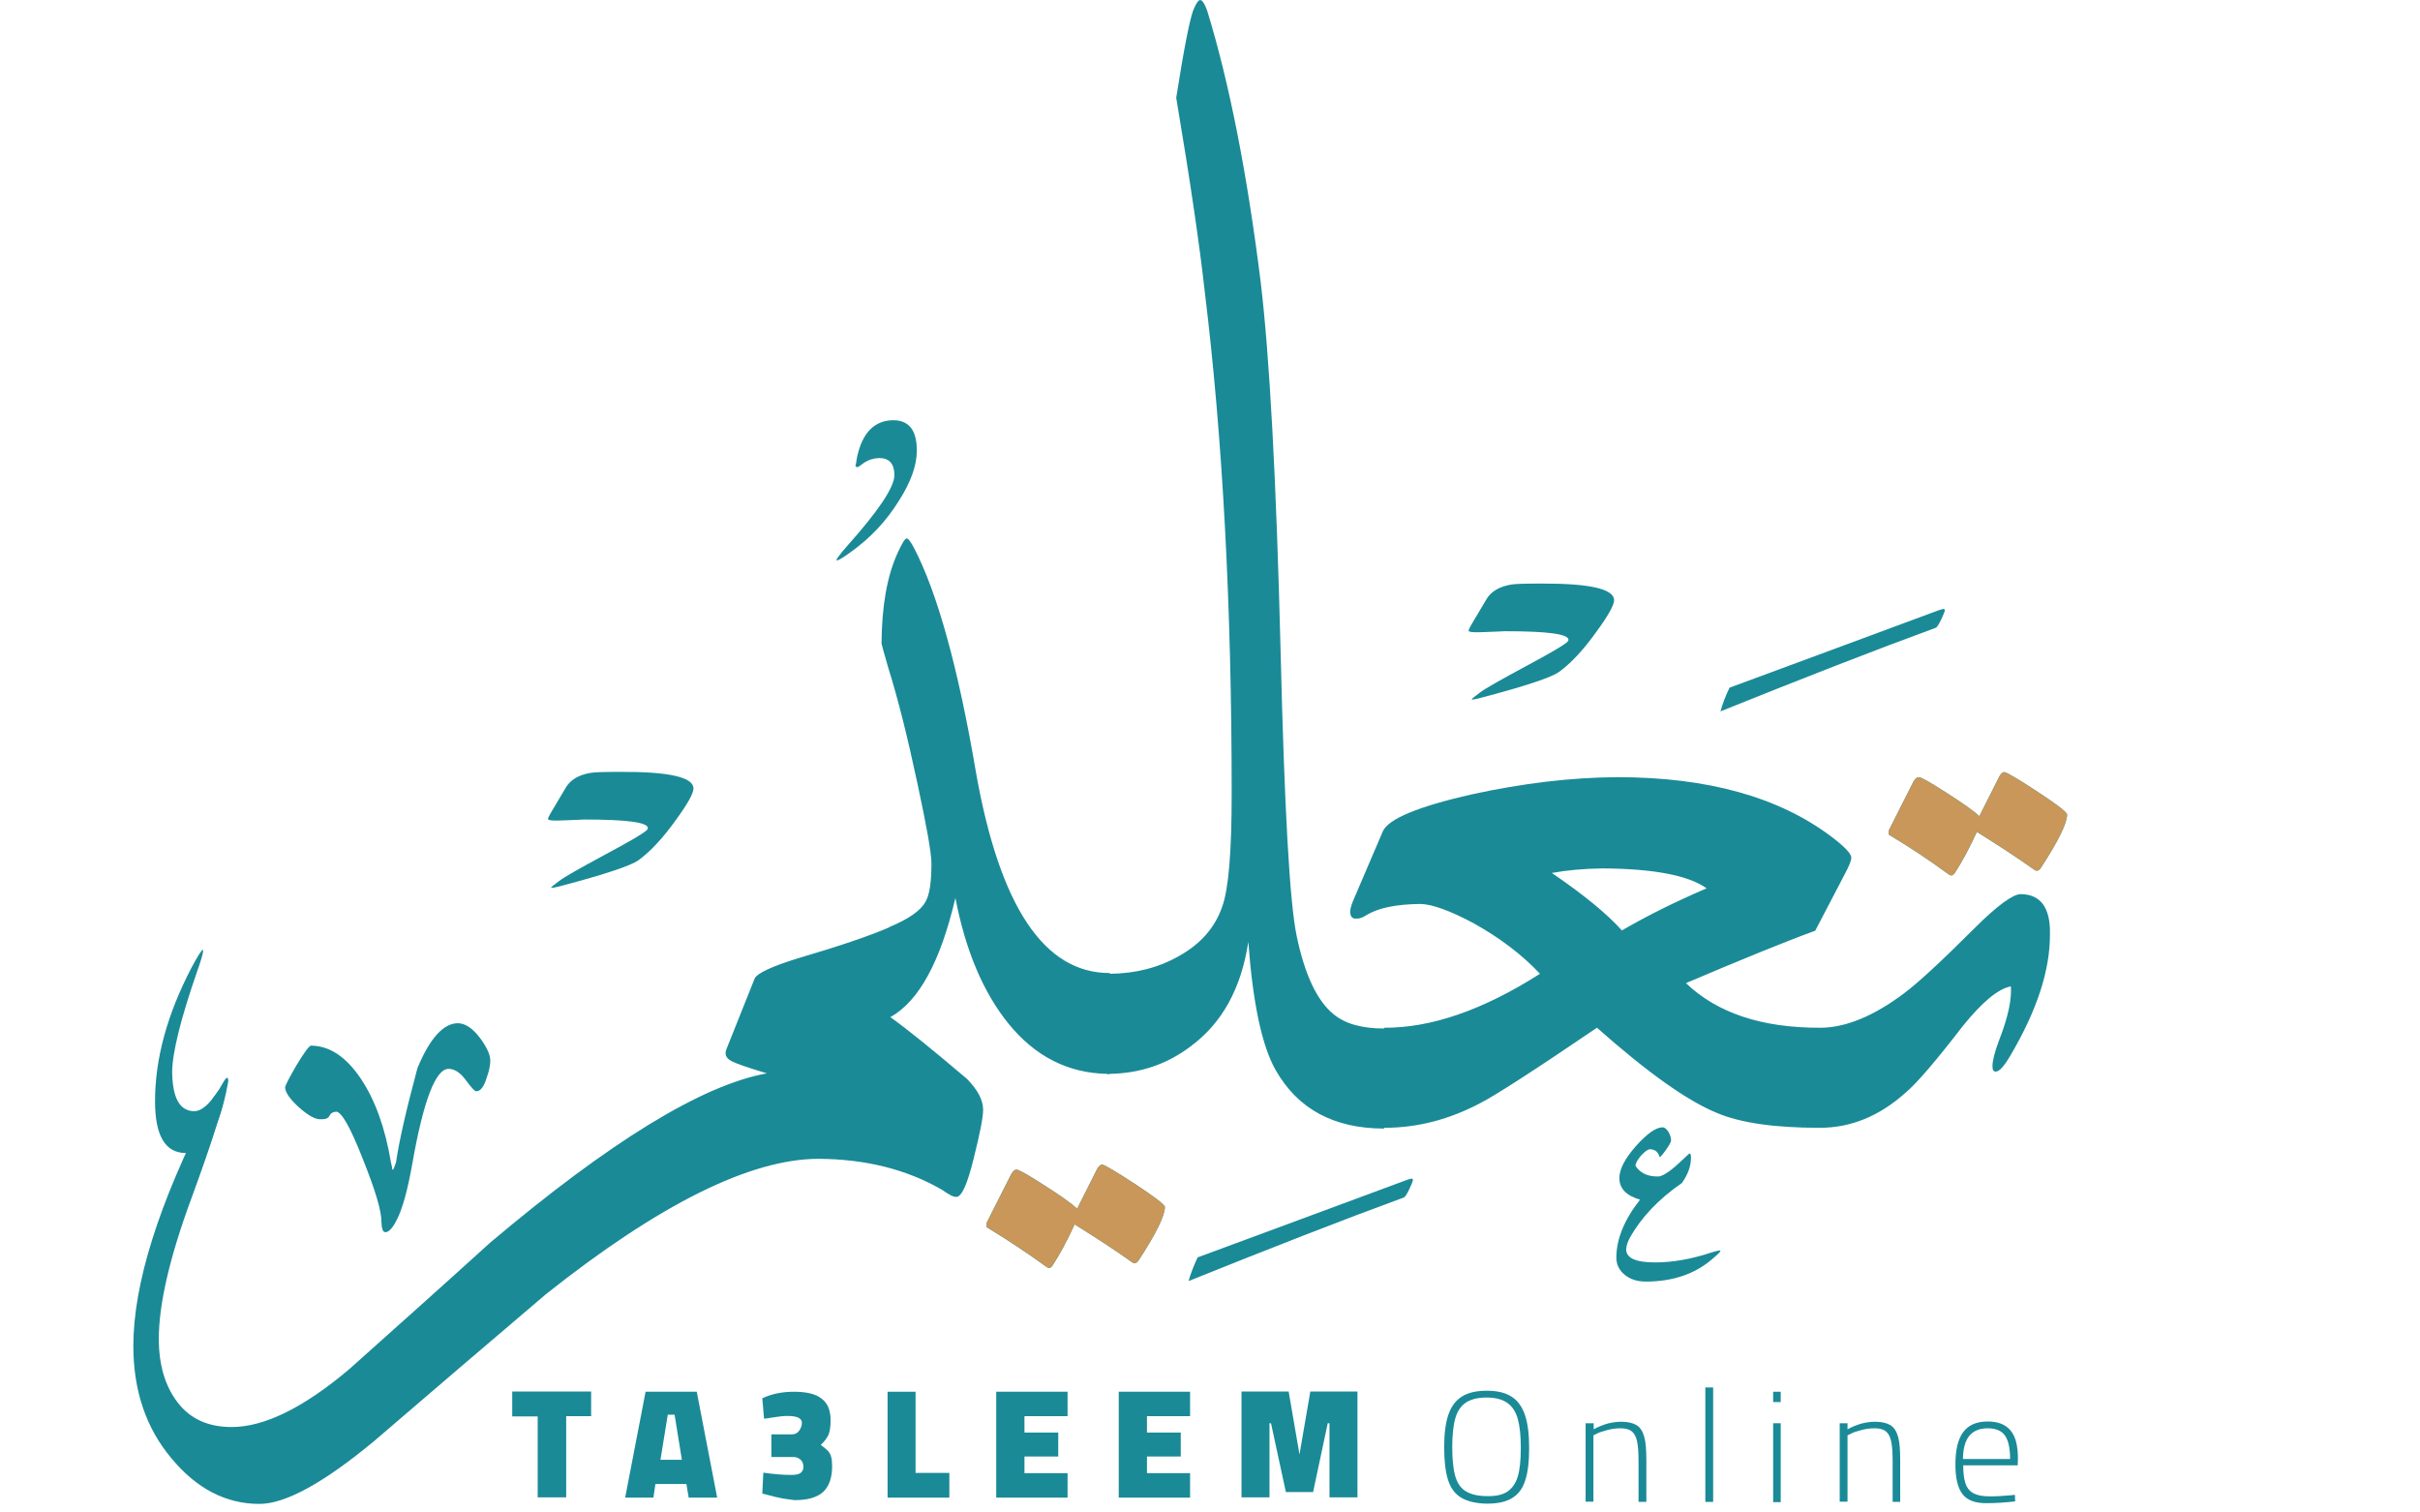 <?xml version="1.0" encoding="utf-8"?>
<!-- Generator: Adobe Illustrator 25.0.0, SVG Export Plug-In . SVG Version: 6.00 Build 0)  -->
<svg version="1.1" id="Layer_1" xmlns="http://www.w3.org/2000/svg" xmlns:xlink="http://www.w3.org/1999/xlink" x="0px" y="0px"
	 viewBox="0 0 96 60" style="enable-background:new 0 0 96 60;" xml:space="preserve">
<style type="text/css">
	.st0{fill:#1A8A97;}
	.st1{fill:#C89759;}
</style>
<g>
	<g>
		<g>
			<path class="st0" d="M57.96,59.41c-0.25-0.15-0.42-0.39-0.52-0.71c-0.1-0.32-0.15-0.75-0.15-1.28c0-0.53,0.05-0.95,0.16-1.28
				c0.11-0.33,0.28-0.57,0.53-0.73c0.24-0.16,0.58-0.24,1-0.24c0.42,0,0.75,0.08,0.99,0.24c0.25,0.16,0.42,0.41,0.53,0.74
				c0.11,0.33,0.16,0.76,0.16,1.3c0,0.54-0.05,0.97-0.16,1.29c-0.1,0.32-0.28,0.55-0.52,0.69c-0.24,0.15-0.58,0.22-1.01,0.22
				C58.55,59.64,58.21,59.56,57.96,59.41z M59.8,59.17c0.19-0.13,0.33-0.33,0.41-0.6c0.08-0.27,0.12-0.65,0.12-1.13
				c0-0.48-0.04-0.86-0.12-1.15s-0.22-0.5-0.42-0.64c-0.2-0.14-0.47-0.21-0.82-0.21c-0.35,0-0.62,0.07-0.82,0.2
				c-0.2,0.14-0.34,0.34-0.42,0.63c-0.08,0.28-0.12,0.66-0.12,1.14c0,0.49,0.04,0.87,0.12,1.15c0.08,0.28,0.22,0.48,0.42,0.6
				c0.2,0.12,0.47,0.19,0.83,0.19C59.33,59.36,59.61,59.3,59.8,59.17z"/>
			<path class="st0" d="M62.91,56.46h0.31v0.24c0.2-0.11,0.39-0.18,0.56-0.23c0.17-0.04,0.35-0.07,0.53-0.07
				c0.27,0,0.47,0.05,0.62,0.14c0.14,0.09,0.24,0.25,0.3,0.47c0.06,0.22,0.08,0.53,0.08,0.94v1.63H65v-1.63
				c0-0.34-0.02-0.6-0.06-0.78c-0.04-0.18-0.11-0.31-0.21-0.39c-0.1-0.08-0.25-0.12-0.44-0.12c-0.17,0-0.35,0.02-0.53,0.07
				s-0.31,0.09-0.41,0.14l-0.14,0.07v2.63h-0.31V56.46z"/>
			<path class="st0" d="M67.65,55.04h0.31v4.54h-0.31V55.04z"/>
			<path class="st0" d="M70.34,55.21h0.3v0.41h-0.3V55.21z M70.34,56.46h0.3v3.13h-0.3V56.46z"/>
			<path class="st0" d="M72.98,56.46h0.31v0.24c0.2-0.11,0.39-0.18,0.56-0.23c0.17-0.04,0.35-0.07,0.53-0.07
				c0.27,0,0.47,0.05,0.62,0.14c0.14,0.09,0.24,0.25,0.3,0.47c0.06,0.22,0.08,0.53,0.08,0.94v1.63h-0.3v-1.63
				c0-0.34-0.02-0.6-0.06-0.78c-0.04-0.18-0.11-0.31-0.21-0.39c-0.1-0.08-0.25-0.12-0.44-0.12c-0.17,0-0.35,0.02-0.53,0.07
				c-0.18,0.05-0.32,0.09-0.41,0.14l-0.14,0.07v2.63h-0.31V56.46z"/>
			<path class="st0" d="M77.85,59.27c-0.19-0.25-0.28-0.64-0.28-1.17c0-0.58,0.1-1.01,0.31-1.29c0.21-0.28,0.53-0.42,0.97-0.42
				c0.41,0,0.71,0.12,0.91,0.36c0.2,0.24,0.29,0.61,0.29,1.12l-0.01,0.26h-2.16c0,0.3,0.03,0.54,0.09,0.72
				c0.06,0.18,0.17,0.31,0.32,0.39c0.15,0.08,0.36,0.12,0.63,0.12c0.11,0,0.25,0,0.4-0.01c0.15-0.01,0.29-0.02,0.42-0.03l0.19-0.02
				l0.01,0.26c-0.43,0.05-0.8,0.07-1.11,0.07C78.37,59.64,78.04,59.52,77.85,59.27z M79.74,57.88c0-0.43-0.07-0.75-0.21-0.94
				c-0.14-0.19-0.37-0.28-0.68-0.28c-0.32,0-0.56,0.1-0.73,0.3c-0.16,0.2-0.25,0.51-0.25,0.92H79.74z"/>
		</g>
		<g>
			<g>
				<path class="st0" d="M68.61,27.28c2.66-0.98,5.43-2.01,8.32-3.08c0.12-0.04,0.18-0.05,0.2-0.04c0.03,0.03,0.02,0.08-0.02,0.18
					c-0.13,0.31-0.23,0.5-0.31,0.56c-2.43,0.89-5.27,2-8.55,3.32C68.33,27.93,68.45,27.61,68.61,27.28z"/>
			</g>
			<g>
				<path class="st0" d="M47.51,49.88c2.66-0.98,5.43-2.01,8.32-3.08c0.12-0.04,0.18-0.05,0.2-0.04c0.03,0.03,0.02,0.08-0.02,0.18
					c-0.13,0.31-0.23,0.5-0.31,0.56c-2.43,0.89-5.27,2-8.55,3.32C47.23,50.53,47.35,50.22,47.51,49.88z"/>
			</g>
			<g>
				<path class="st0" d="M65.65,50.08c0.7,0,1.45-0.13,2.26-0.4c0.23-0.07,0.34-0.09,0.34-0.06c0,0.03-0.08,0.12-0.25,0.26
					c-0.7,0.64-1.61,0.96-2.71,0.96c-0.34,0-0.62-0.09-0.84-0.27c-0.22-0.18-0.33-0.41-0.33-0.68c0-0.73,0.31-1.5,0.94-2.3
					c-0.55-0.16-0.82-0.44-0.82-0.86c0-0.35,0.22-0.77,0.66-1.27c0.44-0.49,0.79-0.74,1.06-0.74c0.07,0,0.14,0.06,0.22,0.17
					c0.07,0.12,0.11,0.23,0.11,0.35c0,0.06-0.07,0.19-0.22,0.4c-0.15,0.21-0.23,0.29-0.24,0.25c-0.05-0.2-0.18-0.29-0.37-0.3
					c-0.09,0-0.21,0.09-0.36,0.25c-0.14,0.17-0.22,0.3-0.22,0.41c0.18,0.28,0.48,0.43,0.9,0.42c0.14,0,0.36-0.13,0.67-0.39
					c0.18-0.16,0.36-0.33,0.54-0.5c0.06-0.05,0.09,0,0.09,0.15c0,0.33-0.12,0.66-0.36,1c-0.93,0.64-1.62,1.37-2.08,2.2
					c-0.08,0.16-0.12,0.29-0.13,0.42C64.5,49.9,64.88,50.08,65.65,50.08z"/>
			</g>
			<g>
				<path class="st0" d="M36.37,17.87c0,0.6-0.24,1.26-0.72,2.01c-0.49,0.79-1.12,1.46-1.9,2.02c-0.3,0.22-0.49,0.33-0.55,0.33
					c-0.01,0-0.01-0.01-0.02-0.02c0.01-0.04,0.13-0.21,0.39-0.51c1.27-1.42,1.91-2.37,1.91-2.85c0-0.45-0.2-0.68-0.61-0.68
					c-0.22,0.01-0.42,0.07-0.61,0.2c-0.13,0.1-0.22,0.16-0.25,0.17c-0.02-0.02-0.04-0.03-0.08-0.05c0.02-0.04,0.04-0.17,0.07-0.36
					c0.21-0.97,0.69-1.45,1.43-1.46C36.06,16.67,36.37,17.07,36.37,17.87z"/>
			</g>
			<g>
				<path class="st0" d="M8.86,42.93c0.04-0.07,0.08-0.13,0.12-0.16c0.04-0.02,0.06-0.02,0.06,0.02c0.02,0.04,0.02,0.1,0,0.19
					c-0.34,1.84-0.89,2.76-1.67,2.76c-0.81,0-1.22-0.68-1.22-2.05C6.15,42,6.63,40.24,7.6,38.38c0.24-0.45,0.39-0.68,0.44-0.7
					c0.01,0.01,0.02,0.01,0.02,0.02c0,0.1-0.07,0.36-0.22,0.78c-0.67,1.92-1,3.27-1.01,4.03c0.01,1.05,0.3,1.57,0.88,1.57
					C8.04,44.08,8.43,43.7,8.86,42.93z"/>
			</g>
			<g>
				<path class="st0" d="M64.03,23.81c0,0.19-0.23,0.61-0.7,1.25c-0.52,0.73-1.02,1.26-1.49,1.6c-0.3,0.21-1.3,0.55-3.01,1
					c-0.3,0.08-0.45,0.11-0.45,0.08c0.02-0.03,0.13-0.12,0.32-0.26c0.22-0.17,0.83-0.51,1.81-1.04c0.95-0.51,1.51-0.83,1.67-0.98
					c0.03-0.03,0.04-0.06,0.04-0.08c0-0.23-0.84-0.34-2.53-0.34c0,0-0.33,0.02-0.97,0.04c-0.3,0.01-0.46-0.01-0.46-0.06
					c0-0.04,0.04-0.13,0.12-0.26l0.6-1.01c0.18-0.29,0.5-0.48,0.96-0.56c0.17-0.03,0.56-0.04,1.17-0.04
					C63.05,23.14,64.03,23.36,64.03,23.81z"/>
			</g>
			<g>
				<path class="st0" d="M27.51,31.28c0,0.19-0.23,0.61-0.7,1.25c-0.52,0.73-1.02,1.26-1.49,1.6c-0.3,0.21-1.3,0.55-3.01,1
					c-0.3,0.08-0.45,0.11-0.45,0.08c0.02-0.03,0.13-0.12,0.32-0.26c0.22-0.17,0.83-0.51,1.81-1.04c0.95-0.51,1.51-0.83,1.67-0.98
					c0.03-0.03,0.04-0.06,0.04-0.08c0-0.23-0.84-0.34-2.53-0.34c0,0-0.33,0.02-0.97,0.04c-0.3,0.01-0.46-0.01-0.46-0.06
					c0-0.04,0.04-0.13,0.12-0.26l0.6-1.01c0.18-0.29,0.5-0.48,0.96-0.56c0.17-0.03,0.56-0.04,1.17-0.04
					C26.54,30.61,27.51,30.83,27.51,31.28z"/>
			</g>
			<g>
				<path class="st0" d="M12.34,41.48c0.74,0.01,1.38,0.44,1.96,1.29c0.58,0.86,0.98,1.97,1.21,3.35c0.04,0.14,0.05,0.22,0.04,0.25
					c0.03,0.04,0.05,0.04,0.06,0c0.01-0.02,0.05-0.11,0.1-0.26c0.12-0.83,0.4-2.07,0.85-3.74c0.49-1.18,1.03-1.78,1.61-1.78
					c0.3,0.01,0.59,0.21,0.89,0.61c0.26,0.36,0.39,0.65,0.39,0.87c0,0.17-0.04,0.4-0.14,0.67c-0.11,0.37-0.25,0.55-0.41,0.55
					c-0.06,0.01-0.2-0.14-0.42-0.44c-0.22-0.3-0.45-0.45-0.69-0.45c-0.51,0.01-0.99,1.25-1.43,3.74c-0.19,1.08-0.4,1.84-0.64,2.29
					c-0.16,0.31-0.31,0.45-0.43,0.45c-0.1,0-0.15-0.13-0.16-0.4c0.01-0.43-0.24-1.26-0.74-2.51c-0.49-1.25-0.84-1.86-1.05-1.87
					c-0.14,0.01-0.22,0.06-0.27,0.16c-0.04,0.1-0.16,0.15-0.36,0.14c-0.21,0.01-0.5-0.16-0.86-0.48c-0.35-0.32-0.53-0.58-0.54-0.78
					c0.01-0.09,0.16-0.38,0.45-0.88C12.08,41.73,12.27,41.48,12.34,41.48z"/>
			</g>
			<g>
				<path class="st0" d="M80.15,35.47c-0.31,0.01-0.93,0.46-1.84,1.37c-1.28,1.28-2.2,2.13-2.77,2.56
					c-1.21,0.91-2.33,1.37-3.33,1.37c-2.32,0.01-4.1-0.59-5.33-1.77c2.19-0.93,3.9-1.63,5.13-2.08l1.19-2.28
					c0.16-0.3,0.24-0.5,0.24-0.62c0-0.15-0.26-0.43-0.79-0.83c-2.08-1.57-4.91-2.36-8.49-2.36c-1.82,0.01-3.76,0.24-5.81,0.69
					c-2.11,0.48-3.27,0.97-3.49,1.45l-1.19,2.78c-0.07,0.18-0.11,0.32-0.11,0.43c0.01,0.18,0.08,0.27,0.24,0.26
					c0.13,0.01,0.26-0.04,0.41-0.14c0.48-0.29,1.19-0.43,2.14-0.44c0.46,0.01,1.16,0.26,2.1,0.76c1.04,0.58,1.93,1.25,2.64,2.01
					c-2.26,1.44-4.32,2.15-6.18,2.14v0.03c-0.87,0-1.54-0.18-2-0.56c-0.66-0.53-1.15-1.57-1.47-3.1c-0.28-1.32-0.49-5.1-0.64-11.34
					c-0.17-6.83-0.44-11.7-0.79-14.62c-0.54-4.33-1.25-7.92-2.12-10.75C47.79,0.15,47.7,0.01,47.61,0
					c-0.08,0.01-0.17,0.15-0.28,0.42c-0.14,0.39-0.37,1.54-0.67,3.46c0.56,3.32,0.93,5.87,1.13,7.67
					c0.71,5.79,1.07,12.43,1.07,19.92c0,2.31-0.12,3.81-0.38,4.51c-0.29,0.83-0.86,1.47-1.7,1.94c-0.82,0.47-1.74,0.7-2.75,0.71
					v-0.03c-2.61,0.01-4.37-2.64-5.31-7.94c-0.71-4.18-1.54-7.16-2.47-8.94c-0.13-0.24-0.22-0.36-0.28-0.36
					c-0.08,0.01-0.19,0.2-0.36,0.57c-0.42,0.92-0.63,2.11-0.64,3.6c0.01,0.06,0.1,0.38,0.27,0.97c0.38,1.21,0.76,2.73,1.15,4.56
					c0.37,1.72,0.56,2.78,0.56,3.2c0,0.75-0.08,1.26-0.24,1.52c-0.2,0.36-0.69,0.69-1.44,1v0.01c-0.81,0.35-2.03,0.76-3.63,1.23
					c-1.03,0.32-1.6,0.59-1.7,0.79l-1.11,2.78c-0.1,0.22-0.04,0.39,0.2,0.51c0.17,0.09,0.63,0.25,1.39,0.48
					c-2.56,0.46-6.22,2.7-10.98,6.72c-1.84,1.67-3.71,3.34-5.58,5.01c-1.82,1.54-3.38,2.3-4.67,2.3c-0.93,0-1.64-0.32-2.14-0.97
					c-0.5-0.65-0.75-1.49-0.75-2.53c0-1.37,0.43-3.24,1.3-5.59c0.86-2.35,1.29-3.72,1.29-4.13c0-0.1-0.03-0.15-0.08-0.16
					c-0.13,0.01-0.3,0.2-0.51,0.6c-2.01,3.92-3.01,7.11-3.01,9.56c0,1.77,0.5,3.26,1.51,4.46c1,1.21,2.17,1.81,3.49,1.81
					c1.03,0,2.55-0.83,4.56-2.5c2.28-1.96,4.55-3.9,6.82-5.83c4.5-3.57,8.09-5.35,10.79-5.36c1.88,0.01,3.51,0.42,4.91,1.23
					c0.27,0.19,0.46,0.29,0.56,0.28c0.22,0.01,0.44-0.5,0.69-1.5c0.25-1,0.38-1.65,0.38-1.95c0-0.39-0.21-0.79-0.64-1.23
					c-1.41-1.2-2.42-2.01-3.04-2.45c1.13-0.63,1.99-2.2,2.58-4.73C38.3,37.7,39,39.36,40,40.6c1.06,1.31,2.37,1.97,3.92,2v0.01
					c0.01,0,0.03,0,0.04,0c0.02,0,0.04,0,0.06,0V42.6c1.19-0.02,2.26-0.37,3.21-1.09c1.25-0.92,2.01-2.3,2.29-4.15
					c0.18,2.44,0.54,4.14,1.09,5.1c0.88,1.54,2.31,2.31,4.3,2.31v-0.03c1.32,0,2.59-0.33,3.83-0.99c0.57-0.29,2.11-1.28,4.61-2.98
					c2,1.77,3.58,2.9,4.76,3.38c0.94,0.4,2.3,0.59,4.08,0.59v0l0,0c0,0,0,0,0,0v0c1.23,0,2.36-0.46,3.4-1.39
					c0.44-0.37,1.19-1.24,2.26-2.63c0.78-0.97,1.42-1.5,1.92-1.59c0.04,0.51-0.11,1.23-0.48,2.17c-0.17,0.46-0.25,0.79-0.25,0.99
					c0,0.15,0.04,0.22,0.12,0.22c0.15,0.01,0.35-0.22,0.61-0.67c1.04-1.77,1.55-3.35,1.55-4.75C81.35,36.01,80.95,35.47,80.15,35.47
					z M61.56,34.63c0.6-0.11,1.26-0.17,2-0.18c2.02,0.01,3.41,0.27,4.14,0.79c-1.19,0.51-2.31,1.06-3.36,1.67
					C63.75,36.25,62.82,35.49,61.56,34.63z"/>
				<path class="st0" d="M77.31,34.69c0.1,0.07,0.18,0.04,0.26-0.1c0.28-0.43,0.56-0.96,0.85-1.59c0.85,0.53,1.62,1.03,2.29,1.51
					c0.09,0.06,0.18,0.03,0.26-0.1c0.69-1.06,1.03-1.76,1.03-2.1c0-0.08-0.39-0.39-1.17-0.9c-0.78-0.51-1.22-0.77-1.32-0.78
					c-0.07,0-0.14,0.07-0.2,0.18l-0.79,1.57c-0.2-0.19-0.63-0.5-1.29-0.92c-0.65-0.42-1.02-0.63-1.12-0.63
					c-0.07,0-0.13,0.06-0.2,0.17l-0.98,1.94c0,0.09,0,0.15,0,0.17C75.75,33.6,76.55,34.13,77.31,34.69z"/>
				<path class="st0" d="M41.52,50.26c0.1,0.07,0.18,0.04,0.26-0.1c0.28-0.43,0.56-0.96,0.85-1.59c0.85,0.53,1.62,1.03,2.29,1.51
					c0.09,0.06,0.18,0.03,0.26-0.1c0.69-1.06,1.03-1.76,1.03-2.1c0-0.08-0.39-0.39-1.17-0.9c-0.78-0.51-1.22-0.77-1.32-0.78
					c-0.07,0-0.14,0.07-0.2,0.18l-0.79,1.57c-0.2-0.19-0.63-0.5-1.29-0.92c-0.65-0.42-1.02-0.63-1.12-0.63
					c-0.07,0-0.13,0.06-0.2,0.17l-0.98,1.94c0,0.09,0,0.15,0,0.17C39.96,49.18,40.75,49.7,41.52,50.26z"/>
			</g>
		</g>
		<g>
			<g>
				<path class="st0" d="M21.33,56.19h-1.01V55.2h3.13v0.98h-0.99v3.22h-1.13V56.19z"/>
				<path class="st0" d="M27.23,58.87h-1.23l-0.08,0.54H24.8l0.81-4.2h2.03l0.81,4.2h-1.13L27.23,58.87z M26.76,56.12h-0.27
					l-0.29,1.79h0.85L26.76,56.12z"/>
				<path class="st0" d="M31.03,59.44c-0.17-0.03-0.37-0.08-0.59-0.14l-0.2-0.05l0.04-0.83c0.42,0.06,0.78,0.09,1.1,0.09
					c0.2,0,0.33-0.03,0.39-0.09c0.07-0.06,0.1-0.13,0.1-0.23c0-0.13-0.04-0.23-0.13-0.3c-0.09-0.07-0.19-0.1-0.31-0.09h-0.83V56.9
					h0.83c0.11,0,0.2-0.05,0.27-0.14c0.07-0.1,0.11-0.2,0.11-0.32c0-0.18-0.19-0.27-0.58-0.27c-0.13,0-0.32,0.02-0.58,0.06
					l-0.18,0.03l-0.16,0.02l-0.07-0.81c0.38-0.18,0.8-0.26,1.26-0.26c0.5,0,0.87,0.09,1.1,0.28c0.24,0.18,0.35,0.47,0.35,0.86
					c0,0.24-0.03,0.43-0.08,0.56c-0.06,0.13-0.16,0.27-0.31,0.41c0.12,0.09,0.22,0.17,0.28,0.23c0.06,0.07,0.11,0.15,0.13,0.24
					c0.03,0.09,0.04,0.22,0.04,0.38c0,0.45-0.12,0.79-0.35,1.01c-0.24,0.22-0.61,0.33-1.14,0.33C31.37,59.49,31.2,59.47,31.03,59.44
					z"/>
				<path class="st0" d="M37.66,58.43v0.98h-2.45v-4.2h1.11v3.22H37.66z"/>
				<path class="st0" d="M40.64,56.17v0.66h1.34v0.95h-1.34v0.66h1.71v0.97h-2.83v-4.2h2.83v0.97H40.64z"/>
				<path class="st0" d="M45.5,56.17v0.66h1.34v0.95H45.5v0.66h1.71v0.97h-2.83v-4.2h2.83v0.97H45.5z"/>
				<path class="st0" d="M53.85,55.2v4.2h-1.11v-2.94h-0.07l-0.58,2.73h-1.08l-0.59-2.73h-0.06v2.94h-1.11v-4.2h1.87l0.43,2.5
					l0.43-2.5H53.85z"/>
			</g>
		</g>
	</g>
	<path class="st1" d="M77.31,34.69c0.1,0.07,0.18,0.04,0.26-0.1c0.28-0.43,0.56-0.96,0.85-1.59c0.85,0.53,1.62,1.03,2.29,1.51
		c0.09,0.06,0.18,0.03,0.26-0.1c0.69-1.06,1.03-1.76,1.03-2.1c0-0.08-0.39-0.39-1.17-0.9c-0.78-0.51-1.22-0.77-1.32-0.78
		c-0.07,0-0.14,0.07-0.2,0.18l-0.79,1.57c-0.2-0.19-0.63-0.5-1.29-0.92c-0.65-0.42-1.02-0.63-1.12-0.63c-0.07,0-0.13,0.06-0.2,0.17
		l-0.98,1.94c0,0.09,0,0.15,0,0.17C75.75,33.6,76.55,34.13,77.31,34.69z"/>
	<path class="st1" d="M41.52,50.26c0.1,0.07,0.18,0.04,0.26-0.1c0.28-0.43,0.56-0.96,0.85-1.59c0.85,0.53,1.62,1.03,2.29,1.51
		c0.09,0.06,0.18,0.03,0.26-0.1c0.69-1.06,1.03-1.76,1.03-2.1c0-0.08-0.39-0.39-1.17-0.9c-0.78-0.51-1.22-0.77-1.32-0.78
		c-0.07,0-0.14,0.07-0.2,0.18l-0.79,1.57c-0.2-0.19-0.63-0.5-1.29-0.92c-0.65-0.42-1.02-0.63-1.12-0.63c-0.07,0-0.13,0.06-0.2,0.17
		l-0.98,1.94c0,0.09,0,0.15,0,0.17C39.96,49.18,40.75,49.7,41.52,50.26z"/>
</g>
</svg>
